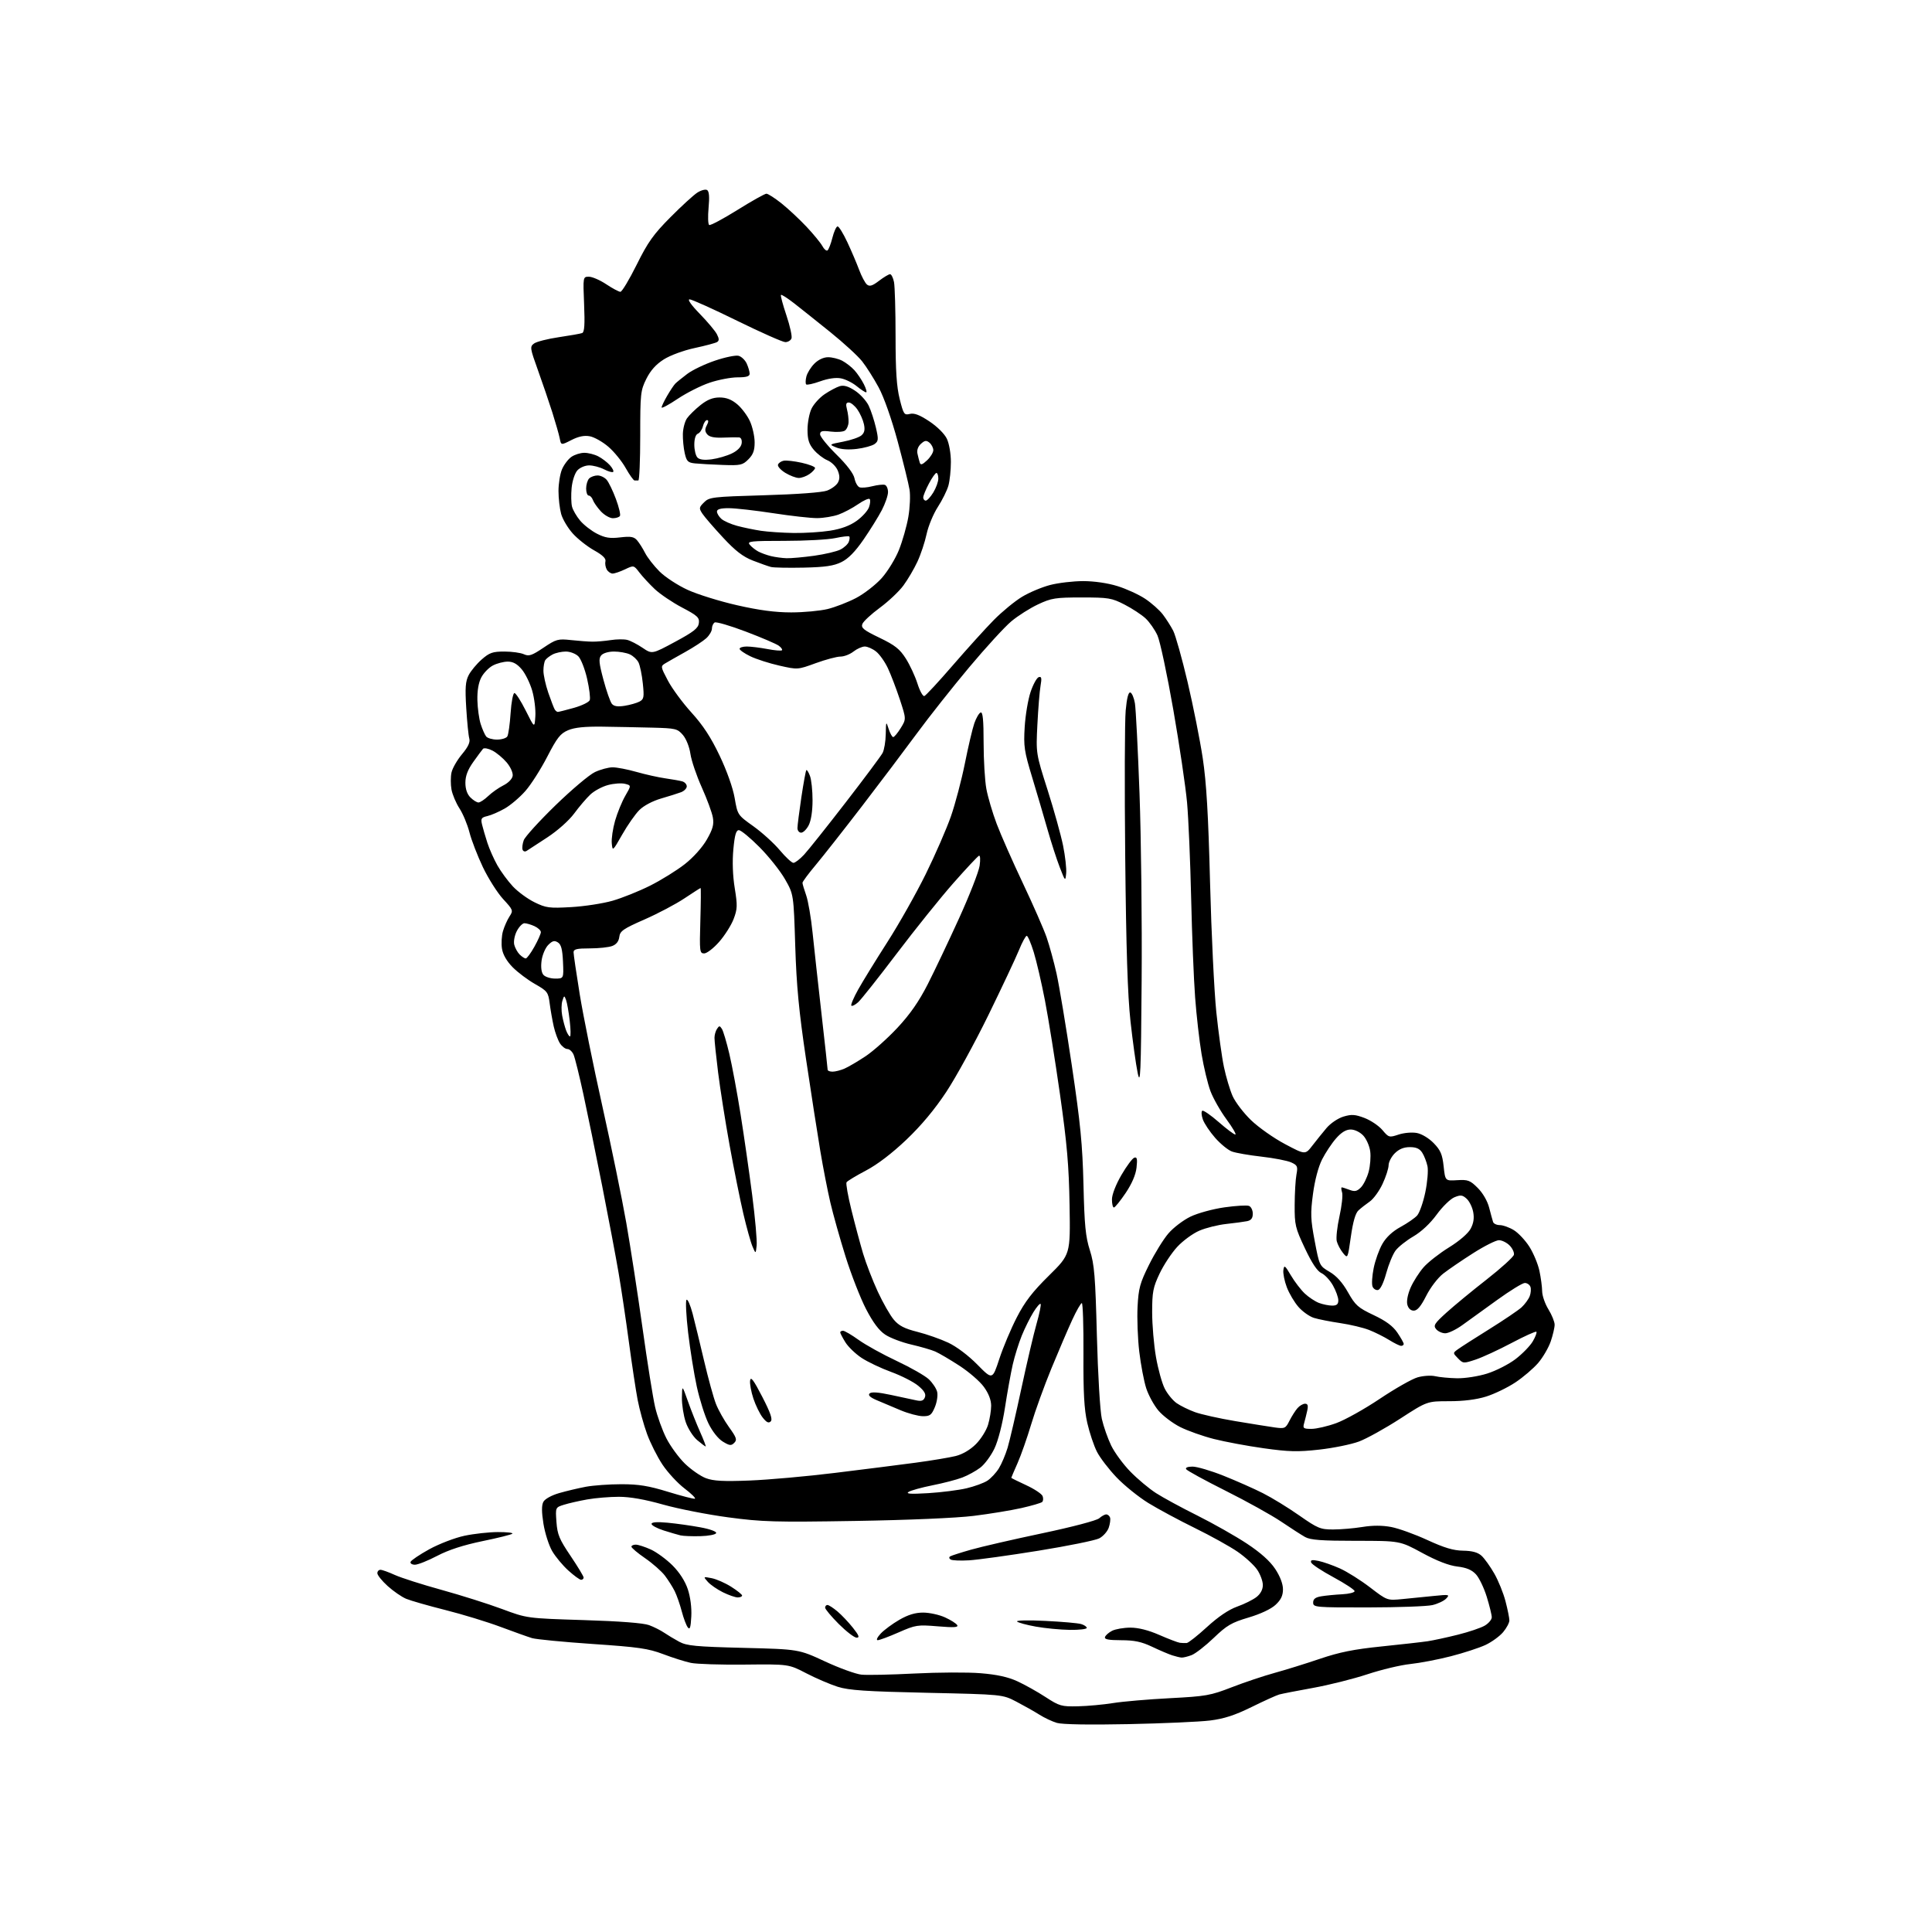 <?xml version="1.0" encoding="UTF-8" standalone="no"?>
<svg 
  version="1.1" 
  xmlns="http://www.w3.org/2000/svg" 
  xmlns:xlink="http://www.w3.org/1999/xlink" 
  xmlns:svg="http://www.w3.org/2000/svg"
  xmlns:rdf="http://www.w3.org/1999/02/22-rdf-syntax-ns#"
  xmlns:cc="http://creativecommons.org/ns#"
  xmlns:dc="http://purl.org/dc/elements/1.1/"
  viewBox="0 0 768 768"
  width="768"
  height="768"
>
<style>svg {background-color: white; }</style>"
<path stroke="none" fill="black" fill-rule="evenodd" d="M448.50,685.37C433.18,685.69 422.20,685.50 420.14,684.88C418.29,684.34 415.13,682.85 413.13,681.58C411.12,680.31 407.00,677.99 403.99,676.42C398.50,673.57 398.50,673.57 368.50,672.91C344.17,672.38 337.46,671.92 333.00,670.52C329.98,669.56 324.35,667.15 320.50,665.15C313.50,661.52 313.50,661.52 296.12,661.70C286.56,661.81 276.88,661.50 274.62,661.02C272.35,660.54 267.40,658.98 263.61,657.54C257.68,655.30 253.80,654.74 235.61,653.51C224.00,652.72 213.15,651.67 211.50,651.18C209.85,650.68 204.22,648.67 199.00,646.72C193.78,644.76 183.91,641.74 177.08,640.02C170.25,638.30 163.21,636.28 161.44,635.54C159.67,634.80 156.37,632.52 154.11,630.48C151.85,628.44 150.00,626.14 150.00,625.38C150.00,624.62 150.56,624.01 151.25,624.02C151.94,624.03 154.53,624.96 157.00,626.09C159.47,627.21 167.82,629.88 175.55,632.01C183.28,634.15 194.08,637.56 199.55,639.60C209.50,643.31 209.50,643.31 232.00,644.01C246.34,644.45 255.77,645.18 258.00,646.01C259.93,646.72 262.62,648.08 264.00,649.02C265.38,649.96 268.07,651.58 270.00,652.62C273.02,654.24 276.53,654.58 295.50,655.05C317.50,655.60 317.50,655.60 327.94,660.44C333.68,663.11 340.20,665.47 342.44,665.70C344.67,665.93 354.15,665.73 363.50,665.25C372.85,664.77 384.67,664.71 389.78,665.13C396.24,665.65 400.67,666.62 404.39,668.32C407.33,669.67 412.38,672.49 415.61,674.60C421.12,678.19 421.95,678.43 428.51,678.28C432.36,678.19 438.66,677.61 442.51,676.99C446.35,676.37 456.48,675.50 465.00,675.06C479.38,674.31 481.16,674.00 489.62,670.72C494.64,668.77 502.29,666.21 506.62,665.02C510.95,663.83 519.07,661.31 524.66,659.41C532.44,656.77 538.19,655.61 549.16,654.49C557.05,653.68 565.30,652.75 567.50,652.42C569.70,652.09 575.09,650.93 579.48,649.83C583.87,648.74 588.71,647.10 590.23,646.20C591.75,645.30 593.00,643.81 593.00,642.89C593.00,641.97 592.10,638.31 591.01,634.76C589.91,631.21 587.98,627.19 586.71,625.82C585.06,624.04 582.94,623.15 579.30,622.72C575.93,622.32 571.19,620.48 565.35,617.31C556.50,612.50 556.50,612.50 539.00,612.50C525.30,612.50 520.92,612.17 518.82,611.00C517.34,610.17 513.03,607.40 509.24,604.84C505.45,602.28 495.56,596.79 487.25,592.63C478.95,588.47 471.87,584.60 471.52,584.03C471.13,583.40 472.13,583.00 474.07,583.00C475.82,583.00 481.36,584.63 486.38,586.63C491.39,588.63 498.43,591.74 502.00,593.55C505.57,595.35 512.09,599.34 516.47,602.42C523.83,607.56 524.88,608.00 529.97,607.99C533.01,607.99 538.25,607.54 541.61,606.99C545.69,606.33 549.50,606.34 553.04,607.01C555.96,607.56 562.42,609.89 567.39,612.18C574.12,615.28 577.76,616.37 581.61,616.42C585.25,616.48 587.43,617.08 588.93,618.43C590.10,619.50 592.38,622.67 593.99,625.49C595.61,628.31 597.62,633.27 598.46,636.52C599.31,639.76 600.00,643.19 600.00,644.13C600.00,645.08 598.88,647.18 597.51,648.81C596.13,650.44 592.99,652.73 590.52,653.89C588.04,655.05 581.85,657.07 576.76,658.38C571.67,659.69 564.40,661.08 560.60,661.48C556.81,661.87 549.15,663.70 543.58,665.54C538.02,667.38 528.30,669.82 521.98,670.96C515.67,672.10 509.60,673.28 508.50,673.59C507.40,673.90 502.45,676.14 497.50,678.58C490.80,681.87 486.59,683.23 481.00,683.93C476.88,684.44 462.25,685.09 448.50,685.37zM469.68,658.91C469.03,658.87 467.38,658.47 466.00,658.03C464.62,657.59 461.02,656.06 458.00,654.62C453.76,652.61 450.94,652.02 445.67,652.01C440.65,652.00 438.94,651.67 439.25,650.75C439.47,650.06 440.75,648.94 442.08,648.26C443.41,647.59 446.67,647.02 449.33,647.01C452.50,647.01 456.46,648.00 460.83,649.91C464.50,651.51 468.18,652.92 469.00,653.03C469.82,653.14 471.06,653.18 471.75,653.12C472.43,653.05 476.06,650.19 479.81,646.75C484.28,642.66 488.42,639.86 491.80,638.65C494.65,637.64 498.10,635.92 499.49,634.83C501.09,633.57 502.00,631.85 502.00,630.08C502.00,628.55 500.99,625.81 499.75,623.98C498.51,622.16 495.02,618.96 492.00,616.87C488.98,614.78 481.32,610.53 475.00,607.43C468.68,604.33 460.33,599.84 456.46,597.46C452.59,595.07 446.90,590.48 443.83,587.26C440.76,584.04 437.26,579.47 436.05,577.09C434.84,574.72 433.11,569.57 432.21,565.64C430.97,560.19 430.61,553.70 430.69,538.25C430.75,527.11 430.46,518.00 430.04,518.00C429.63,518.00 427.90,521.04 426.19,524.75C424.48,528.46 420.77,537.12 417.94,544.00C415.11,550.88 411.49,560.88 409.90,566.23C408.30,571.58 405.87,578.50 404.50,581.60C403.12,584.71 402.00,587.34 402.00,587.45C402.00,587.56 404.66,588.88 407.91,590.38C411.17,591.88 414.11,593.84 414.45,594.72C414.79,595.61 414.71,596.66 414.28,597.06C413.85,597.46 410.12,598.55 406.00,599.48C401.88,600.41 393.32,601.81 387.00,602.59C380.22,603.43 360.92,604.26 340.00,604.60C308.05,605.12 303.00,604.98 289.50,603.17C281.25,602.07 269.58,599.78 263.58,598.09C256.35,596.04 250.40,595.00 246.01,595.00C242.36,595.00 236.70,595.47 233.43,596.05C230.17,596.63 225.99,597.58 224.14,598.17C220.78,599.23 220.78,599.23 221.20,605.02C221.56,610.00 222.34,611.89 226.81,618.50C229.66,622.73 232.00,626.60 232.00,627.09C232.00,627.59 231.55,628.00 231.00,628.00C230.45,628.00 228.18,626.35 225.95,624.33C223.72,622.32 220.81,618.83 219.50,616.58C218.19,614.34 216.63,609.45 216.03,605.73C215.28,601.00 215.27,598.36 216.00,597.00C216.61,595.86 219.23,594.41 222.27,593.53C225.15,592.70 229.92,591.57 232.89,591.01C235.85,590.46 242.21,590.00 247.01,590.00C253.91,590.00 257.83,590.64 265.57,593.02C270.96,594.68 275.76,595.91 276.23,595.76C276.70,595.60 274.84,593.76 272.09,591.67C269.35,589.58 265.41,585.31 263.34,582.20C261.27,579.08 258.51,573.60 257.21,570.02C255.90,566.43 254.22,560.35 253.48,556.50C252.74,552.65 251.18,542.30 250.00,533.50C248.82,524.70 246.98,512.33 245.90,506.00C244.82,499.68 241.89,484.15 239.39,471.50C236.89,458.85 233.52,442.43 231.91,435.00C230.30,427.57 228.55,420.49 228.01,419.25C227.48,418.01 226.37,417.00 225.54,417.00C224.72,417.00 223.39,415.99 222.59,414.75C221.79,413.51 220.67,410.48 220.11,408.00C219.56,405.52 218.83,401.39 218.50,398.82C217.94,394.43 217.57,393.95 212.70,391.18C209.84,389.56 205.84,386.56 203.82,384.52C201.46,382.14 199.93,379.50 199.55,377.16C199.22,375.14 199.40,371.98 199.94,370.13C200.49,368.27 201.65,365.66 202.53,364.31C204.08,361.94 204.00,361.73 199.99,357.38C197.72,354.91 194.10,349.20 191.95,344.69C189.81,340.19 187.40,333.96 186.61,330.85C185.81,327.74 184.03,323.47 182.65,321.35C181.27,319.23 179.84,315.85 179.47,313.83C179.11,311.81 179.11,308.77 179.48,307.08C179.85,305.38 181.73,302.12 183.65,299.82C186.11,296.88 186.97,295.03 186.55,293.57C186.22,292.43 185.68,286.99 185.34,281.47C184.84,273.38 185.03,270.84 186.31,268.37C187.18,266.68 189.51,263.88 191.48,262.15C194.56,259.45 195.84,259.00 200.49,259.00C203.47,259.00 206.96,259.48 208.25,260.07C210.25,260.98 211.39,260.60 216.02,257.49C221.09,254.08 221.80,253.88 226.97,254.44C230.01,254.77 233.85,255.06 235.50,255.07C237.15,255.09 240.42,254.81 242.76,254.45C245.10,254.08 248.06,254.05 249.33,254.37C250.61,254.69 253.34,256.10 255.42,257.51C259.20,260.07 259.20,260.07 268.35,255.14C275.76,251.15 277.56,249.73 277.81,247.69C278.08,245.48 277.24,244.71 271.13,241.50C267.29,239.48 262.41,236.18 260.27,234.17C258.14,232.15 255.40,229.19 254.17,227.58C251.94,224.66 251.94,224.66 248.44,226.33C246.51,227.25 244.29,228.00 243.52,228.00C242.74,228.00 241.69,227.26 241.18,226.36C240.68,225.45 240.45,223.99 240.67,223.11C240.95,222.02 239.50,220.62 236.17,218.77C233.47,217.26 229.66,214.26 227.70,212.09C225.74,209.92 223.66,206.42 223.07,204.32C222.49,202.22 222.01,198.12 222.01,195.22C222.00,192.31 222.63,188.43 223.39,186.60C224.16,184.76 225.84,182.53 227.12,181.63C228.40,180.73 230.72,180.00 232.27,180.00C233.83,180.00 236.32,180.63 237.80,181.40C239.29,182.17 241.36,183.74 242.41,184.90C243.46,186.06 244.07,187.27 243.75,187.58C243.44,187.89 241.82,187.44 240.14,186.57C238.47,185.71 235.80,185.00 234.20,185.00C232.58,185.00 230.52,185.88 229.51,186.99C228.50,188.11 227.50,191.15 227.23,193.94C226.97,196.66 227.04,200.01 227.38,201.37C227.72,202.73 229.18,205.25 230.63,206.97C232.07,208.68 235.08,211.02 237.31,212.16C240.53,213.80 242.45,214.11 246.54,213.62C250.71,213.13 252.00,213.35 253.23,214.76C254.07,215.72 255.51,217.99 256.43,219.80C257.35,221.62 259.94,224.94 262.17,227.17C264.41,229.41 269.45,232.70 273.37,234.49C277.29,236.28 286.12,239.03 293.00,240.59C301.75,242.59 308.20,243.44 314.50,243.44C319.45,243.44 325.98,242.83 329.00,242.10C332.02,241.36 337.12,239.38 340.31,237.71C343.51,236.03 348.07,232.49 350.45,229.85C352.83,227.20 355.93,222.15 357.34,218.63C358.75,215.10 360.43,209.21 361.07,205.54C361.71,201.86 361.93,196.97 361.56,194.67C361.20,192.38 359.07,183.75 356.85,175.50C354.42,166.52 351.38,157.89 349.28,154.00C347.35,150.43 344.39,145.75 342.70,143.62C341.01,141.49 335.37,136.31 330.17,132.12C324.97,127.93 318.50,122.77 315.79,120.65C313.08,118.54 310.67,116.99 310.44,117.23C310.21,117.46 311.18,121.11 312.61,125.35C314.03,129.58 314.94,133.71 314.63,134.52C314.32,135.34 313.22,136.00 312.18,136.00C311.15,136.00 302.52,132.17 293.00,127.50C283.48,122.82 274.99,119.00 274.13,119.00C273.18,119.00 274.75,121.25 278.17,124.75C281.25,127.91 284.32,131.57 284.99,132.88C285.90,134.66 285.92,135.43 285.05,135.97C284.42,136.36 280.40,137.43 276.13,138.35C271.70,139.30 266.42,141.25 263.85,142.88C260.76,144.84 258.58,147.28 256.92,150.62C254.63,155.23 254.50,156.48 254.50,173.24C254.50,183.00 254.16,190.99 253.75,190.99C253.34,191.00 252.66,191.00 252.25,191.00C251.84,191.00 250.25,188.77 248.72,186.05C247.20,183.33 244.09,179.52 241.81,177.57C239.54,175.62 236.23,173.76 234.47,173.43C232.24,173.01 230.01,173.47 227.15,174.92C223.04,177.02 223.04,177.02 222.50,174.26C222.20,172.74 220.88,168.12 219.58,164.00C218.27,159.88 215.69,152.31 213.85,147.19C210.67,138.35 210.59,137.81 212.29,136.55C213.28,135.82 217.71,134.69 222.14,134.04C226.57,133.39 230.75,132.65 231.42,132.39C232.32,132.05 232.53,129.04 232.19,120.96C231.74,110.00 231.74,110.00 234.12,110.00C235.43,110.01 238.53,111.35 241.00,113.00C243.47,114.65 246.00,115.99 246.62,116.00C247.23,116.00 250.14,111.16 253.08,105.25C257.54,96.26 259.74,93.17 266.46,86.40C270.88,81.94 275.72,77.52 277.21,76.56C278.69,75.61 280.44,75.15 281.09,75.55C281.89,76.05 282.08,78.27 281.67,82.61C281.35,86.09 281.45,89.16 281.91,89.44C282.36,89.72 287.40,87.04 293.11,83.48C298.83,79.91 304.02,77.00 304.66,77.00C305.30,77.00 308.00,78.73 310.66,80.85C313.32,82.97 317.79,87.15 320.60,90.13C323.40,93.11 326.23,96.57 326.90,97.80C327.56,99.04 328.47,99.83 328.93,99.55C329.38,99.26 330.27,97.00 330.89,94.52C331.52,92.03 332.45,90.00 332.96,90.00C333.48,90.00 335.21,92.81 336.82,96.25C338.43,99.69 340.54,104.63 341.51,107.24C342.47,109.84 343.88,112.48 344.63,113.11C345.68,113.98 346.78,113.65 349.43,111.62C351.32,110.18 353.29,109.00 353.81,109.00C354.33,109.00 355.03,110.41 355.38,112.12C355.72,113.84 356.00,123.54 356.00,133.67C356.00,147.42 356.42,153.74 357.64,158.62C359.17,164.72 359.44,165.11 361.68,164.54C363.42,164.11 365.55,164.92 369.44,167.50C372.58,169.59 375.47,172.46 376.40,174.43C377.30,176.33 378.00,180.35 377.99,183.65C377.99,186.87 377.55,191.09 377.01,193.03C376.47,194.98 374.57,198.80 372.80,201.53C371.03,204.27 369.02,209.11 368.34,212.29C367.66,215.48 366.02,220.43 364.68,223.29C363.35,226.16 360.84,230.42 359.11,232.76C357.38,235.11 353.16,239.09 349.73,241.61C346.31,244.13 343.18,247.03 342.80,248.05C342.21,249.60 343.33,250.50 349.62,253.52C355.78,256.49 357.66,257.98 360.09,261.80C361.71,264.36 363.79,268.84 364.71,271.75C365.63,274.66 366.86,276.88 367.44,276.69C368.02,276.50 373.14,270.98 378.80,264.42C384.47,257.87 391.79,249.77 395.08,246.44C398.37,243.11 403.41,238.97 406.28,237.24C409.15,235.50 414.18,233.39 417.46,232.54C420.74,231.69 426.65,231.00 430.60,231.00C434.94,231.00 440.33,231.78 444.19,232.98C447.71,234.06 452.66,236.33 455.20,238.01C457.73,239.69 460.91,242.51 462.26,244.28C463.60,246.05 465.46,248.96 466.37,250.74C467.29,252.53 469.86,261.70 472.09,271.13C474.31,280.56 477.02,294.18 478.11,301.39C479.58,311.18 480.32,323.73 481.02,351.00C481.54,371.07 482.66,394.15 483.50,402.28C484.35,410.41 485.71,420.26 486.54,424.17C487.36,428.08 488.91,433.27 489.98,435.70C491.06,438.13 494.36,442.45 497.33,445.31C500.29,448.16 506.35,452.43 510.79,454.78C518.86,459.06 518.86,459.06 521.68,455.40C523.23,453.38 525.78,450.23 527.34,448.38C528.94,446.50 531.88,444.52 534.06,443.86C537.28,442.90 538.69,442.99 542.44,444.42C544.92,445.37 548.11,447.53 549.53,449.21C552.03,452.19 552.23,452.25 555.96,451.01C558.11,450.30 561.31,450.02 563.22,450.38C565.19,450.75 568.02,452.46 569.94,454.44C572.65,457.23 573.36,458.90 573.87,463.64C574.50,469.44 574.50,469.44 579.27,469.14C583.55,468.88 584.40,469.20 587.43,472.23C589.45,474.25 591.28,477.41 591.96,480.06C592.59,482.50 593.29,485.06 593.52,485.75C593.75,486.44 594.96,487.00 596.22,487.00C597.47,487.01 599.97,487.90 601.77,489.00C603.57,490.10 606.35,493.07 607.96,495.60C609.56,498.13 611.35,502.42 611.94,505.15C612.52,507.87 613.01,511.54 613.03,513.30C613.05,515.06 614.17,518.30 615.53,520.50C616.88,522.70 617.99,525.43 617.99,526.57C618.00,527.71 617.30,530.70 616.45,533.21C615.59,535.71 613.35,539.57 611.46,541.78C609.57,543.98 605.48,547.48 602.37,549.54C599.25,551.61 594.03,554.13 590.77,555.15C586.89,556.36 581.78,557.00 576.07,557.00C567.31,557.00 567.31,557.00 556.55,563.97C550.63,567.80 543.29,571.87 540.23,573.02C537.17,574.16 530.07,575.61 524.45,576.24C515.86,577.20 512.34,577.11 502.36,575.71C495.84,574.80 486.90,573.13 482.50,572.01C478.10,570.89 472.09,568.75 469.14,567.27C466.19,565.78 462.32,562.86 460.54,560.78C458.76,558.70 456.56,554.68 455.64,551.86C454.73,549.04 453.49,542.48 452.87,537.28C452.26,532.08 451.96,524.06 452.20,519.45C452.58,512.12 453.15,510.03 456.75,502.79C459.01,498.23 462.48,492.61 464.46,490.31C466.43,488.01 470.40,484.99 473.28,483.61C476.15,482.23 482.21,480.58 486.73,479.94C491.26,479.30 495.65,479.04 496.48,479.36C497.32,479.68 498.00,481.07 498.00,482.45C498.00,484.25 497.36,485.09 495.75,485.43C494.51,485.68 490.80,486.19 487.50,486.54C484.20,486.89 479.37,488.09 476.77,489.21C474.17,490.32 470.21,493.22 467.96,495.66C465.71,498.10 462.55,502.89 460.94,506.30C458.36,511.75 458.00,513.61 458.00,521.62C458.00,526.63 458.68,534.66 459.52,539.44C460.35,544.23 461.92,549.88 463.00,551.99C464.07,554.10 466.20,556.70 467.73,557.77C469.25,558.83 472.52,560.44 475.00,561.34C477.48,562.24 484.68,563.85 491.00,564.91C497.32,565.97 504.40,567.10 506.72,567.43C510.72,567.98 511.03,567.84 512.59,564.76C513.50,562.97 514.93,560.71 515.78,559.75C516.62,558.79 517.97,558.00 518.78,558.00C519.86,558.00 520.09,558.72 519.65,560.75C519.32,562.26 518.76,564.51 518.41,565.75C517.83,567.78 518.11,568.00 521.34,568.00C523.30,568.00 527.74,566.97 531.20,565.71C534.67,564.45 542.45,560.10 548.50,556.04C554.55,551.99 561.30,548.15 563.50,547.52C565.70,546.88 568.85,546.68 570.50,547.06C572.15,547.45 576.04,547.82 579.14,547.88C582.30,547.95 587.59,547.13 591.14,546.02C594.64,544.93 599.72,542.34 602.44,540.27C605.16,538.19 608.25,535.02 609.31,533.20C610.37,531.39 611.01,529.68 610.74,529.40C610.46,529.13 606.02,531.13 600.87,533.86C595.72,536.59 589.28,539.56 586.58,540.46C581.78,542.05 581.59,542.04 579.58,539.97C577.50,537.85 577.50,537.84 579.50,536.38C580.60,535.57 586.23,531.96 592.00,528.37C597.77,524.77 603.56,520.86 604.86,519.67C606.15,518.47 607.60,516.49 608.08,515.26C608.55,514.03 608.68,512.34 608.36,511.51C608.05,510.68 607.04,510.00 606.14,510.00C605.23,510.00 600.29,513.04 595.15,516.75C590.01,520.46 583.77,524.96 581.29,526.75C578.81,528.54 575.76,530.00 574.51,530.00C573.27,530.00 571.63,529.26 570.89,528.36C569.69,526.92 570.19,526.12 575.01,521.76C578.03,519.03 585.22,513.10 591.00,508.59C596.77,504.07 601.64,499.65 601.81,498.75C601.98,497.86 601.20,496.20 600.06,495.06C598.93,493.93 597.03,493.00 595.85,493.00C594.67,493.00 590.05,495.32 585.60,498.16C581.14,500.99 575.79,504.65 573.70,506.28C571.56,507.95 568.61,511.80 566.94,515.12C564.83,519.29 563.40,521.00 562.00,521.00C560.76,521.00 559.82,520.11 559.43,518.59C559.07,517.16 559.62,514.40 560.77,511.79C561.84,509.37 564.15,505.76 565.91,503.75C567.67,501.75 572.21,498.20 576.00,495.86C580.12,493.32 583.58,490.33 584.59,488.46C585.77,486.28 586.08,484.25 585.62,481.80C585.26,479.86 584.08,477.48 583.01,476.51C581.34,475.00 580.62,474.92 578.14,475.94C576.54,476.61 573.37,479.70 571.10,482.82C568.54,486.34 565.01,489.64 561.83,491.50C559.00,493.15 555.81,495.69 554.74,497.14C553.66,498.59 552.00,502.64 551.04,506.14C549.97,510.03 548.71,512.62 547.77,512.80C546.94,512.96 545.95,512.32 545.59,511.38C545.23,510.43 545.44,507.14 546.06,504.08C546.68,501.01 548.23,496.68 549.52,494.45C551.03,491.82 553.56,489.47 556.73,487.74C559.42,486.28 562.38,484.23 563.33,483.19C564.27,482.14 565.73,478.01 566.57,473.99C567.41,469.98 567.80,465.30 567.45,463.60C567.09,461.89 566.16,459.49 565.38,458.25C564.34,456.61 563.00,456.00 560.43,456.00C558.02,456.00 556.13,456.78 554.45,458.45C553.10,459.80 552.00,461.94 551.99,463.20C551.98,464.47 550.91,467.81 549.59,470.62C548.28,473.44 545.99,476.59 544.51,477.62C543.02,478.66 541.01,480.23 540.03,481.13C538.82,482.23 537.84,485.61 536.99,491.58C535.74,500.39 535.74,500.39 533.86,498.07C532.82,496.79 531.71,494.69 531.38,493.39C531.06,492.09 531.54,487.65 532.46,483.52C533.38,479.38 533.85,475.10 533.50,474.00C533.15,472.90 533.09,472.00 533.37,472.00C533.64,472.00 535.03,472.44 536.45,472.98C538.53,473.77 539.41,473.59 540.97,472.03C542.03,470.97 543.41,468.18 544.05,465.82C544.68,463.47 544.97,459.80 544.68,457.67C544.40,455.54 543.15,452.72 541.91,451.40C540.60,450.01 538.51,449.00 536.93,449.00C535.06,449.00 533.23,450.11 531.10,452.54C529.39,454.48 526.90,458.24 525.55,460.89C524.06,463.84 522.65,469.17 521.93,474.61C520.89,482.39 520.98,484.72 522.62,493.35C524.47,503.13 524.52,503.22 528.54,505.58C531.28,507.18 533.66,509.83 535.86,513.73C538.78,518.90 539.85,519.84 546.04,522.77C550.92,525.07 553.70,527.13 555.48,529.75C556.86,531.79 558.00,533.81 558.00,534.23C558.00,534.65 557.54,535.00 556.98,535.00C556.42,535.00 554.28,533.96 552.23,532.68C550.18,531.40 546.59,529.61 544.25,528.69C541.92,527.77 536.74,526.54 532.75,525.95C528.76,525.36 524.06,524.43 522.30,523.88C520.54,523.33 517.78,521.38 516.17,519.54C514.56,517.71 512.48,514.20 511.54,511.73C510.60,509.27 509.98,506.19 510.16,504.88C510.47,502.74 510.77,502.96 513.16,507.00C514.62,509.48 517.10,512.71 518.66,514.19C520.22,515.66 522.77,517.35 524.32,517.94C525.86,518.52 528.23,519.00 529.57,519.00C531.38,519.00 532.00,518.46 532.00,516.89C532.00,515.72 531.04,513.07 529.87,510.99C528.70,508.91 526.65,506.71 525.30,506.09C523.64,505.34 521.54,502.18 518.73,496.24C514.88,488.09 514.61,486.93 514.65,478.99C514.67,474.30 514.99,468.87 515.36,466.90C515.96,463.68 515.76,463.21 513.26,462.07C511.74,461.38 506.45,460.35 501.50,459.79C496.55,459.23 491.25,458.31 489.72,457.75C488.18,457.19 485.18,454.74 483.05,452.32C480.91,449.89 478.70,446.58 478.14,444.97C477.58,443.36 477.48,441.82 477.93,441.54C478.37,441.27 481.30,443.28 484.43,446.02C487.56,448.76 490.54,451.00 491.06,451.00C491.57,451.00 490.00,448.29 487.56,444.97C485.12,441.66 482.25,436.60 481.17,433.72C480.10,430.85 478.51,424.23 477.64,419.00C476.76,413.77 475.61,403.65 475.08,396.50C474.54,389.35 473.83,371.57 473.50,357.00C473.17,342.43 472.44,325.36 471.88,319.07C471.31,312.79 468.86,296.19 466.42,282.20C463.98,268.20 461.14,254.89 460.12,252.62C459.10,250.36 456.96,247.29 455.38,245.82C453.80,244.35 450.02,241.87 447.00,240.32C441.91,237.71 440.65,237.50 430.00,237.50C419.55,237.50 417.96,237.75 412.65,240.24C409.43,241.75 404.65,244.78 402.01,246.99C399.38,249.19 391.85,257.41 385.28,265.25C378.71,273.09 369.36,284.90 364.51,291.50C359.65,298.10 349.81,311.15 342.63,320.50C335.44,329.85 327.19,340.34 324.29,343.81C321.38,347.28 319.00,350.48 319.00,350.93C319.00,351.38 319.66,353.61 320.46,355.87C321.26,358.14 322.41,364.84 323.01,370.75C323.62,376.66 325.22,391.18 326.56,403.00C327.91,414.82 329.00,424.84 329.00,425.25C329.00,425.66 329.88,426.00 330.95,426.00C332.03,426.00 334.16,425.46 335.70,424.79C337.24,424.12 341.01,421.91 344.08,419.87C347.14,417.83 352.84,412.75 356.73,408.58C361.75,403.20 365.27,398.15 368.79,391.25C371.52,385.89 377.13,374.07 381.26,365.00C385.39,355.93 389.05,346.55 389.41,344.16C389.77,341.75 389.66,339.97 389.17,340.16C388.68,340.35 384.11,345.23 379.02,351.00C373.93,356.77 363.80,369.38 356.51,379.00C349.22,388.62 342.30,397.36 341.12,398.41C339.95,399.46 338.74,400.07 338.43,399.76C338.12,399.45 339.34,396.57 341.14,393.35C342.94,390.13 348.16,381.65 352.74,374.50C357.33,367.35 364.18,355.20 367.98,347.50C371.77,339.80 376.28,329.45 378.01,324.50C379.73,319.55 382.23,310.08 383.56,303.45C384.88,296.82 386.57,289.65 387.31,287.51C388.06,285.37 389.19,283.44 389.83,283.22C390.68,282.94 391.00,286.22 391.00,295.23C391.00,302.05 391.49,310.30 392.09,313.57C392.69,316.83 394.54,323.10 396.20,327.50C397.86,331.90 402.55,342.53 406.62,351.12C410.69,359.72 414.94,369.39 416.05,372.62C417.17,375.86 418.94,382.32 419.99,387.00C421.03,391.68 423.77,408.10 426.06,423.50C429.49,446.56 430.31,454.94 430.70,471.00C431.08,487.07 431.53,491.64 433.24,497.00C435.03,502.62 435.41,507.24 436.03,531.00C436.43,546.39 437.30,560.92 437.99,564.00C438.67,567.02 440.35,571.80 441.71,574.62C443.08,577.43 446.51,582.11 449.35,585.01C452.18,587.91 456.75,591.74 459.50,593.51C462.25,595.29 469.68,599.32 476.00,602.47C482.32,605.63 491.17,610.64 495.66,613.61C501.12,617.22 504.84,620.55 506.91,623.67C508.85,626.61 510.00,629.61 510.00,631.77C510.00,634.27 509.21,635.94 507.07,637.93C505.29,639.60 501.11,641.57 496.33,642.99C489.56,645.00 487.69,646.09 482.48,651.09C479.17,654.27 475.20,657.35 473.67,657.94C472.13,658.52 470.34,658.96 469.68,658.91zM348.91,652.00C348.20,652.00 348.71,650.87 350.08,649.39C351.41,647.96 354.75,645.49 357.50,643.90C361.00,641.88 363.85,641.02 367.00,641.03C369.48,641.04 373.36,641.89 375.63,642.92C377.90,643.95 380.09,645.33 380.50,646.00C381.07,646.92 379.26,647.03 372.78,646.49C364.73,645.82 363.97,645.94 357.24,648.89C353.35,650.60 349.60,652.00 348.91,652.00zM340.52,651.00C339.61,651.00 336.42,648.55 333.43,645.57C330.45,642.58 328.00,639.65 328.00,639.07C328.00,638.48 328.42,638.00 328.92,638.00C329.43,638.00 331.21,639.15 332.88,640.55C334.55,641.96 337.32,644.88 339.04,647.05C341.47,650.12 341.80,651.00 340.52,651.00zM274.80,642.58C274.57,646.97 274.24,647.99 273.41,646.91C272.80,646.14 271.72,643.25 271.00,640.50C270.28,637.75 269.02,634.15 268.20,632.50C267.38,630.85 265.62,628.08 264.30,626.33C262.97,624.59 259.44,621.48 256.45,619.42C253.45,617.36 251.00,615.29 251.00,614.83C251.00,614.38 251.79,614.01 252.75,614.02C253.71,614.03 256.39,614.90 258.71,615.95C261.02,617.01 264.90,619.85 267.33,622.27C270.14,625.09 272.34,628.52 273.42,631.76C274.44,634.84 274.99,639.08 274.80,642.58zM425.25,647.90C421.54,647.85 415.48,647.27 411.79,646.61C408.10,645.95 404.73,645.04 404.29,644.57C403.86,644.11 408.90,644.00 415.50,644.33C422.10,644.65 428.51,645.21 429.75,645.58C430.99,645.94 432.00,646.63 432.00,647.12C432.00,647.60 428.96,647.96 425.25,647.90zM543.75,638.98C522.83,639.00 522.00,638.93 522.00,637.05C522.00,635.62 522.88,634.94 525.25,634.55C527.04,634.25 530.75,633.89 533.50,633.75C536.25,633.61 538.48,633.05 538.47,632.50C538.45,631.95 534.65,629.46 530.04,626.96C525.42,624.47 521.44,621.83 521.20,621.11C520.87,620.10 521.57,619.96 524.13,620.49C525.98,620.87 529.82,622.22 532.66,623.49C535.50,624.77 540.89,628.16 544.63,631.03C551.44,636.25 551.44,636.25 557.47,635.66C560.79,635.34 566.42,634.77 570.00,634.41C576.09,633.79 576.40,633.86 574.89,635.45C574.01,636.38 571.53,637.55 569.39,638.05C567.25,638.55 555.71,638.96 543.75,638.98zM293.25,635.00C292.29,635.00 289.64,634.08 287.36,632.95C285.08,631.82 282.38,629.95 281.36,628.80C279.50,626.70 279.51,626.70 282.90,627.35C284.78,627.72 288.26,629.25 290.65,630.76C293.04,632.27 295.00,633.84 295.00,634.25C295.00,634.66 294.21,635.00 293.25,635.00zM164.94,622.00C163.78,622.00 163.00,621.49 163.21,620.87C163.42,620.25 166.78,617.99 170.67,615.84C174.58,613.70 180.85,611.29 184.63,610.49C188.41,609.69 194.39,609.03 197.92,609.02C201.45,609.01 204.04,609.29 203.68,609.66C203.32,610.02 197.96,611.36 191.76,612.63C184.19,614.20 178.30,616.11 173.78,618.48C170.08,620.42 166.10,622.00 164.94,622.00zM385.26,620.25C381.82,620.46 378.51,620.32 377.90,619.94C377.26,619.54 377.18,619.01 377.71,618.68C378.22,618.37 381.98,617.16 386.07,616.00C390.15,614.84 402.89,611.91 414.37,609.49C426.15,607.01 435.99,604.42 436.95,603.54C437.89,602.70 439.15,602.00 439.75,602.00C440.34,602.00 441.03,602.56 441.26,603.25C441.50,603.94 441.26,605.75 440.74,607.28C440.21,608.81 438.51,610.72 436.95,611.53C435.39,612.33 424.52,614.54 412.81,616.43C401.09,618.32 388.69,620.04 385.26,620.25zM278.42,610.65C275.16,610.74 271.60,610.60 270.50,610.34C269.40,610.08 266.36,609.19 263.75,608.36C261.14,607.52 259.00,606.36 259.00,605.78C259.00,605.07 261.16,604.91 265.36,605.30C268.86,605.63 274.72,606.45 278.38,607.13C282.22,607.83 284.90,608.81 284.69,609.43C284.50,610.02 281.68,610.57 278.42,610.65zM369.00,593.55C374.23,593.23 381.07,592.36 384.21,591.62C387.35,590.88 391.09,589.52 392.51,588.59C393.93,587.65 395.98,585.45 397.06,583.70C398.15,581.94 399.71,578.25 400.54,575.50C401.36,572.75 403.82,562.18 406.00,552.00C408.18,541.83 410.91,530.20 412.06,526.17C413.22,522.13 413.93,518.60 413.65,518.32C413.37,518.04 412.07,519.54 410.77,521.66C409.46,523.77 407.39,527.94 406.17,530.93C404.96,533.92 403.34,539.10 402.58,542.43C401.82,545.77 400.43,553.45 399.50,559.50C398.50,566.01 396.80,572.64 395.33,575.76C393.96,578.65 391.42,582.10 389.67,583.42C387.93,584.75 384.70,586.52 382.50,587.35C380.30,588.19 374.98,589.58 370.67,590.43C366.37,591.29 362.09,592.47 361.17,593.06C359.95,593.84 362.07,593.97 369.00,593.55zM298.00,588.53C305.43,588.24 320.73,586.88 332.00,585.49C343.27,584.11 357.68,582.29 364.00,581.44C370.32,580.59 377.48,579.39 379.91,578.79C382.65,578.10 385.68,576.32 387.93,574.07C389.92,572.08 392.10,568.61 392.77,566.36C393.45,564.11 394.00,560.70 394.00,558.78C394.00,556.53 392.98,553.89 391.11,551.32C389.53,549.12 385.14,545.33 381.36,542.88C377.59,540.43 373.26,537.89 371.75,537.24C370.24,536.58 365.97,535.34 362.25,534.48C358.54,533.62 353.88,531.86 351.91,530.55C349.43,528.92 347.06,525.75 344.25,520.34C342.02,516.03 338.36,506.65 336.12,499.50C333.88,492.35 331.16,482.68 330.07,478.00C328.98,473.32 327.18,464.10 326.08,457.50C324.97,450.90 322.42,434.48 320.41,421.00C317.58,401.99 316.62,391.91 316.12,376.00C315.48,355.50 315.48,355.50 312.05,349.50C310.16,346.20 305.60,340.46 301.91,336.75C298.23,333.04 294.54,330.00 293.72,330.00C292.60,330.00 292.06,331.87 291.52,337.63C291.07,342.47 291.27,348.11 292.07,353.05C293.19,359.96 293.14,361.34 291.62,365.34C290.67,367.81 288.08,371.90 285.86,374.42C283.65,376.94 280.97,379.00 279.93,379.00C278.13,379.00 278.04,378.25 278.40,366.00C278.61,358.85 278.66,353.00 278.50,353.00C278.35,353.00 275.45,354.86 272.05,357.13C268.65,359.40 261.51,363.17 256.18,365.51C247.73,369.22 246.46,370.10 246.18,372.43C245.97,374.19 245.01,375.43 243.36,376.05C241.99,376.57 237.97,377.00 234.43,377.00C229.28,377.00 228.00,377.31 228.00,378.55C228.00,379.41 229.11,386.95 230.46,395.30C231.82,403.66 235.85,423.62 239.43,439.66C243.01,455.70 247.30,476.63 248.97,486.16C250.63,495.70 253.54,514.54 255.43,528.04C257.31,541.54 259.56,555.60 260.41,559.29C261.27,562.98 263.29,568.59 264.90,571.75C266.51,574.91 269.83,579.44 272.27,581.82C274.72,584.19 278.47,586.80 280.61,587.60C283.62,588.73 287.57,588.94 298.00,588.53zM280.52,575.00C280.32,575.00 278.81,573.87 277.17,572.49C275.52,571.10 273.46,567.87 272.59,565.31C271.72,562.74 271.03,558.36 271.07,555.57C271.15,550.50 271.15,550.50 273.45,557.00C274.71,560.58 276.91,566.09 278.32,569.25C279.73,572.41 280.72,575.00 280.52,575.00zM291.87,573.56C290.66,574.76 290.03,574.70 287.35,573.07C285.49,571.94 283.17,569.01 281.62,565.83C280.19,562.90 278.11,556.33 276.99,551.22C275.88,546.12 274.33,536.45 273.54,529.72C272.76,523.00 272.47,517.14 272.90,516.71C273.33,516.27 274.42,518.75 275.33,522.21C276.23,525.67 278.29,534.14 279.91,541.04C281.53,547.94 283.63,555.59 284.59,558.04C285.54,560.49 287.89,564.67 289.80,567.32C292.79,571.47 293.08,572.35 291.87,573.56zM306.37,565.03C305.55,565.85 304.71,565.44 303.19,563.51C302.05,562.07 300.39,558.67 299.49,555.97C298.59,553.26 298.00,550.02 298.18,548.77C298.42,547.05 299.59,548.61 302.99,555.21C306.29,561.60 307.19,564.21 306.37,565.03zM366.80,562.96C364.99,562.93 361.02,561.87 358.00,560.60C354.98,559.33 350.73,557.54 348.57,556.62C345.90,555.49 344.97,554.63 345.67,553.93C346.37,553.23 349.05,553.41 354.10,554.49C358.17,555.36 362.73,556.34 364.23,556.66C366.29,557.10 367.14,556.80 367.66,555.45C368.16,554.15 367.43,552.88 365.01,550.87C363.18,549.34 358.34,546.87 354.27,545.38C350.20,543.90 344.89,541.37 342.47,539.77C340.06,538.17 337.16,535.38 336.04,533.56C334.92,531.75 334.00,529.98 334.00,529.63C334.00,529.28 334.51,529.00 335.13,529.00C335.75,529.00 338.54,530.64 341.33,532.64C344.12,534.64 350.92,538.41 356.45,541.00C361.98,543.60 367.72,546.87 369.21,548.28C370.70,549.68 372.20,551.93 372.53,553.27C372.87,554.62 372.46,557.35 371.62,559.36C370.30,562.52 369.67,562.99 366.80,562.96zM397.25,540.17C398.76,535.57 401.89,528.14 404.21,523.65C407.41,517.44 410.45,513.49 416.96,507.08C425.50,498.65 425.50,498.65 425.17,479.08C424.91,463.33 424.16,454.70 421.36,435.00C419.44,421.52 416.75,404.75 415.39,397.72C414.03,390.69 412.02,382.03 410.92,378.47C409.82,374.91 408.57,372.00 408.14,372.00C407.72,372.00 406.31,374.59 405.03,377.75C403.74,380.91 398.28,392.50 392.91,403.50C387.53,414.50 380.00,428.24 376.17,434.04C371.52,441.07 366.23,447.40 360.28,453.07C354.58,458.49 348.77,462.92 344.21,465.32C340.29,467.38 336.82,469.48 336.51,469.98C336.20,470.48 337.08,475.46 338.47,481.05C339.85,486.64 341.93,494.41 343.09,498.32C344.26,502.22 346.89,509.03 348.94,513.46C350.99,517.88 353.86,522.91 355.32,524.62C357.33,527.00 359.57,528.15 364.67,529.43C368.35,530.36 373.87,532.29 376.93,533.73C380.24,535.28 384.94,538.82 388.50,542.44C394.50,548.54 394.50,548.54 397.25,540.17zM300.78,495.09C300.41,498.50 300.41,498.50 299.13,495.50C298.42,493.85 296.79,488.00 295.50,482.50C294.21,477.00 291.74,464.72 290.02,455.22C288.30,445.71 286.25,432.68 285.45,426.26C284.65,419.83 284.01,413.66 284.02,412.54C284.02,411.42 284.47,409.82 285.02,409.00C285.89,407.67 286.11,407.67 286.97,409.00C287.50,409.82 288.84,414.32 289.94,419.00C291.04,423.68 293.05,434.48 294.40,443.00C295.76,451.52 297.83,465.96 299.01,475.09C300.19,484.21 300.98,493.21 300.78,495.09zM442.79,480.00C442.35,480.00 442.01,478.54 442.02,476.75C442.03,474.84 443.58,470.86 445.78,467.08C447.83,463.55 450.14,460.45 450.90,460.20C451.99,459.84 452.18,460.68 451.79,464.14C451.47,467.00 449.95,470.54 447.44,474.27C445.31,477.42 443.22,480.00 442.79,480.00zM453.82,390.00C453.54,427.21 453.34,431.75 452.24,426.50C451.55,423.20 450.27,413.98 449.39,406.00C448.25,395.57 447.66,377.24 447.29,340.73C447.00,312.80 447.09,286.56 447.48,282.42C447.94,277.42 448.57,275.02 449.34,275.28C449.97,275.49 450.79,277.43 451.15,279.58C451.51,281.74 452.34,297.90 452.98,315.50C453.62,333.10 454.00,366.62 453.82,390.00zM226.57,412.00C226.92,412.00 226.87,409.19 226.47,405.75C226.07,402.31 225.42,398.61 225.02,397.52C224.32,395.63 224.25,395.64 223.55,397.85C223.14,399.13 223.11,401.76 223.47,403.69C223.83,405.63 224.54,408.29 225.04,409.61C225.54,410.92 226.23,412.00 226.57,412.00zM220.67,389.00C224.09,389.00 224.09,389.00 223.80,382.35C223.57,377.35 223.07,375.44 221.76,374.62C220.39,373.76 219.59,373.97 217.94,375.62C216.79,376.77 215.60,379.57 215.29,381.84C214.94,384.45 215.20,386.54 215.99,387.49C216.68,388.32 218.79,389.00 220.67,389.00zM208.99,381.00C209.45,381.00 210.99,378.92 212.41,376.37C213.84,373.83 215.00,371.20 215.00,370.53C215.00,369.87 213.85,368.80 212.45,368.16C211.05,367.52 209.26,367.00 208.48,367.00C207.69,367.00 206.33,368.40 205.44,370.11C204.55,371.84 204.10,374.24 204.42,375.54C204.74,376.82 205.71,378.57 206.57,379.43C207.44,380.29 208.52,381.00 208.99,381.00zM227.00,360.59C232.22,360.30 239.65,359.16 243.50,358.06C247.35,356.95 254.10,354.24 258.50,352.03C262.90,349.81 269.08,345.98 272.23,343.50C275.60,340.86 279.20,336.84 280.97,333.75C283.34,329.61 283.85,327.76 283.38,325.00C283.06,323.07 281.07,317.68 278.97,313.00C276.87,308.32 274.83,302.32 274.45,299.66C274.04,296.87 272.77,293.69 271.46,292.16C269.30,289.66 268.59,289.49 259.33,289.25C253.93,289.11 245.00,288.94 239.50,288.86C232.45,288.77 228.42,289.18 225.84,290.27C222.75,291.58 221.46,293.22 217.52,300.85C214.96,305.81 211.05,311.94 208.83,314.45C206.62,316.97 202.93,320.10 200.65,321.40C198.37,322.70 195.26,324.05 193.74,324.40C191.32,324.96 191.06,325.39 191.62,327.77C191.98,329.27 192.93,332.52 193.73,335.00C194.53,337.48 196.32,341.52 197.72,344.00C199.12,346.48 201.89,350.24 203.88,352.37C205.87,354.50 209.75,357.34 212.50,358.68C217.05,360.91 218.35,361.08 227.00,360.59zM423.82,347.15C423.50,350.44 423.45,350.39 421.28,344.79C420.06,341.65 417.87,334.90 416.42,329.79C414.97,324.68 412.21,315.32 410.30,309.00C407.14,298.61 406.86,296.68 407.33,289.00C407.61,284.32 408.67,278.05 409.67,275.07C410.68,272.08 412.13,269.43 412.90,269.18C414.02,268.82 414.17,269.53 413.63,272.62C413.26,274.75 412.70,281.68 412.38,288.00C411.80,299.50 411.80,299.50 416.42,313.99C418.96,321.96 421.73,331.93 422.59,336.14C423.44,340.36 424.00,345.31 423.82,347.15zM315.40,343.00C316.06,343.00 317.97,341.54 319.63,339.75C321.29,337.96 328.73,328.62 336.16,319.00C343.60,309.38 350.20,300.52 350.84,299.32C351.48,298.11 352.05,294.74 352.10,291.82C352.20,286.67 352.24,286.60 353.25,289.75C353.82,291.54 354.64,293.00 355.06,293.00C355.49,293.00 356.83,291.39 358.05,289.42C360.26,285.84 360.26,285.84 357.70,278.04C356.28,273.76 354.15,268.16 352.94,265.60C351.74,263.05 349.63,260.07 348.24,258.98C346.86,257.89 344.85,257.00 343.77,257.00C342.70,257.00 340.67,257.90 339.27,259.00C337.87,260.10 335.55,261.00 334.12,261.00C332.68,260.99 328.26,262.17 324.29,263.61C317.09,266.24 317.09,266.24 309.80,264.59C305.80,263.69 300.61,262.02 298.26,260.88C295.92,259.75 294.00,258.41 294.00,257.91C294.00,257.41 295.29,257.00 296.86,257.00C298.44,257.00 302.11,257.45 305.03,258.00C307.94,258.56 310.56,258.78 310.84,258.49C311.12,258.21 310.55,257.39 309.56,256.67C308.58,255.95 302.69,253.43 296.47,251.07C290.25,248.71 284.67,247.08 284.08,247.45C283.49,247.82 283.00,248.91 283.00,249.88C283.00,250.86 281.99,252.58 280.75,253.71C279.51,254.84 275.79,257.28 272.47,259.13C269.15,260.98 265.55,263.03 264.47,263.68C262.55,264.83 262.57,265.00 265.50,270.55C267.15,273.68 271.37,279.41 274.88,283.27C279.47,288.32 282.62,293.14 286.07,300.40C288.95,306.44 291.35,313.21 292.04,317.23C293.20,323.95 293.21,323.98 299.47,328.44C302.92,330.91 307.65,335.19 309.97,337.96C312.29,340.73 314.73,343.00 315.40,343.00zM209.33,338.25C208.69,338.67 207.97,338.44 207.73,337.75C207.49,337.06 207.70,335.38 208.20,334.00C208.70,332.62 214.37,326.39 220.80,320.14C227.24,313.89 234.30,307.93 236.50,306.91C238.70,305.88 241.85,305.03 243.50,305.02C245.15,305.01 249.43,305.83 253.00,306.85C256.58,307.87 261.75,309.02 264.50,309.41C267.25,309.80 270.29,310.34 271.25,310.62C272.21,310.91 273.00,311.79 273.00,312.59C273.00,313.39 271.99,314.43 270.75,314.91C269.51,315.38 265.93,316.51 262.79,317.42C259.40,318.41 255.88,320.27 254.14,322.02C252.52,323.64 249.46,328.01 247.35,331.73C243.55,338.41 243.50,338.45 243.19,335.23C243.01,333.43 243.61,329.38 244.51,326.23C245.42,323.08 247.24,318.63 248.56,316.35C250.96,312.21 250.96,312.21 248.44,311.58C247.06,311.23 244.03,311.44 241.71,312.06C239.40,312.67 236.22,314.37 234.67,315.84C233.11,317.30 230.22,320.69 228.25,323.37C226.17,326.18 221.68,330.18 217.58,332.87C213.69,335.41 209.98,337.84 209.33,338.25zM318.47,331.00C317.66,331.00 317.00,330.18 317.00,329.18C317.00,328.17 317.70,322.67 318.55,316.95C319.41,311.24 320.30,306.37 320.53,306.14C320.76,305.91 321.41,306.94 321.97,308.43C322.54,309.91 323.00,314.27 323.00,318.11C323.00,322.42 322.41,326.23 321.47,328.05C320.64,329.67 319.29,331.00 318.47,331.00zM190.20,319.00C190.85,319.00 192.59,317.85 194.07,316.44C195.54,315.03 198.26,313.12 200.12,312.19C202.08,311.21 203.63,309.62 203.80,308.39C203.97,307.21 202.93,304.88 201.43,303.10C199.96,301.36 197.41,299.23 195.77,298.38C194.12,297.53 192.43,297.21 192.01,297.66C191.60,298.12 189.85,300.48 188.13,302.90C185.93,306.00 185.00,308.44 185.00,311.15C185.00,313.67 185.69,315.69 187.00,317.00C188.10,318.10 189.54,319.00 190.20,319.00zM197.56,294.00C199.39,294.00 201.23,293.44 201.66,292.75C202.09,292.06 202.68,287.90 202.97,283.50C203.26,279.10 203.95,275.50 204.50,275.50C205.05,275.50 207.07,278.65 209.00,282.50C212.50,289.50 212.50,289.50 212.81,284.70C212.98,282.06 212.41,277.48 211.55,274.52C210.69,271.56 208.82,267.75 207.40,266.07C205.59,263.92 203.94,263.00 201.86,263.00C200.23,263.00 197.58,263.68 195.97,264.52C194.35,265.35 192.27,267.49 191.33,269.27C190.23,271.37 189.68,274.54 189.77,278.35C189.85,281.57 190.44,285.84 191.09,287.85C191.73,289.86 192.71,292.06 193.25,292.75C193.80,293.44 195.74,294.00 197.56,294.00zM221.74,283.00C222.09,283.00 224.96,282.27 228.12,281.39C231.28,280.50 234.13,279.12 234.43,278.32C234.74,277.51 234.27,273.69 233.39,269.83C232.51,265.96 230.94,261.94 229.90,260.90C228.85,259.85 226.62,259.00 224.93,259.00C223.25,259.00 220.89,259.52 219.68,260.15C218.48,260.78 217.17,261.79 216.77,262.40C216.36,263.00 216.02,264.89 216.02,266.59C216.01,268.29 216.88,272.24 217.95,275.36C219.03,278.48 220.18,281.48 220.51,282.02C220.85,282.56 221.40,283.00 221.74,283.00zM248.33,280.56C250.48,280.22 253.13,279.46 254.21,278.89C255.96,277.95 256.11,277.15 255.53,271.67C255.18,268.28 254.41,264.54 253.83,263.36C253.25,262.18 251.68,260.72 250.34,260.11C249.00,259.50 246.18,259.00 244.08,259.00C241.85,259.00 239.71,259.64 238.97,260.54C237.93,261.79 238.09,263.54 239.88,270.22C241.08,274.70 242.59,279.00 243.23,279.78C244.06,280.78 245.55,281.01 248.33,280.56zM319.51,225.64C313.46,225.77 307.60,225.66 306.50,225.39C305.40,225.11 302.13,223.95 299.23,222.82C295.30,221.28 292.27,218.94 287.35,213.62C283.71,209.71 280.05,205.46 279.21,204.19C277.80,202.05 277.85,201.70 279.87,199.69C281.94,197.62 283.21,197.47 303.78,196.87C316.94,196.49 326.79,195.76 328.77,195.02C330.57,194.34 332.52,192.90 333.10,191.80C333.87,190.38 333.84,189.02 333.00,187.00C332.35,185.44 330.51,183.62 328.89,182.96C327.28,182.29 324.84,180.41 323.48,178.79C321.56,176.51 321.00,174.71 321.00,170.82C321.00,168.06 321.71,164.31 322.57,162.49C323.44,160.66 325.80,158.05 327.82,156.69C329.85,155.32 332.54,153.89 333.82,153.51C335.45,153.03 337.25,153.56 339.91,155.32C341.99,156.70 344.43,159.38 345.33,161.29C346.24,163.20 347.52,167.12 348.19,170.00C349.27,174.67 349.21,175.37 347.66,176.51C346.70,177.21 343.55,178.08 340.65,178.44C337.31,178.85 334.30,178.65 332.44,177.88C329.50,176.66 329.50,176.66 335.11,175.58C338.20,174.99 341.48,173.87 342.41,173.09C343.64,172.05 343.91,170.86 343.42,168.59C343.05,166.89 341.88,164.26 340.81,162.75C339.74,161.24 338.21,160.00 337.41,160.00C336.32,160.00 336.14,160.68 336.69,162.75C337.09,164.26 337.37,166.57 337.31,167.88C337.25,169.19 336.59,170.67 335.85,171.17C335.11,171.68 332.59,171.85 330.25,171.56C326.78,171.13 326.00,171.34 326.00,172.66C326.00,173.55 328.94,177.18 332.54,180.73C336.67,184.80 339.31,188.28 339.68,190.17C340.01,191.82 340.91,193.41 341.67,193.70C342.42,193.99 344.73,193.81 346.78,193.28C348.83,192.76 351.07,192.52 351.76,192.75C352.44,192.98 353.00,194.27 353.00,195.62C353.00,196.96 351.89,200.19 350.54,202.78C349.19,205.38 345.91,210.65 343.26,214.50C339.94,219.31 337.20,222.11 334.48,223.44C331.42,224.95 328.04,225.45 319.51,225.64zM312.68,221.90C314.43,221.95 319.36,221.51 323.64,220.92C327.92,220.32 332.62,219.21 334.09,218.45C335.56,217.70 337.05,216.32 337.40,215.39C337.76,214.47 337.84,213.51 337.59,213.26C337.34,213.01 334.83,213.30 332.02,213.90C329.20,214.51 320.12,215.00 311.83,215.00C298.31,215.00 296.89,215.16 298.05,216.55C298.75,217.41 300.27,218.61 301.42,219.23C302.56,219.84 304.85,220.67 306.50,221.07C308.15,221.47 310.93,221.84 312.68,221.90zM315.50,211.87C319.90,211.93 326.43,211.52 330.00,210.95C334.34,210.27 337.83,208.98 340.50,207.07C342.70,205.51 344.92,203.06 345.44,201.63C345.95,200.21 346.07,198.74 345.70,198.37C345.34,198.00 343.25,198.94 341.07,200.45C338.89,201.96 335.39,203.81 333.30,204.56C331.21,205.30 327.43,205.93 324.89,205.96C322.35,205.98 314.48,205.10 307.39,204.01C300.30,202.92 292.36,202.02 289.75,202.01C286.43,202.00 285.00,202.41 285.00,203.35C285.00,204.08 285.79,205.39 286.75,206.25C287.71,207.11 290.52,208.36 293.00,209.03C295.48,209.70 299.75,210.58 302.50,211.00C305.25,211.41 311.10,211.80 315.50,211.87zM243.63,206.00C242.39,206.00 240.23,204.76 238.83,203.25C237.44,201.74 236.02,199.71 235.68,198.75C235.34,197.79 234.60,197.00 234.03,197.00C233.46,197.00 233.00,195.74 233.00,194.20C233.00,192.66 233.54,190.86 234.20,190.20C234.86,189.54 236.37,189.00 237.55,189.00C238.72,189.00 240.36,189.79 241.17,190.75C241.99,191.71 243.64,195.13 244.83,198.34C246.03,201.56 246.75,204.59 246.44,205.09C246.13,205.59 244.87,206.00 243.63,206.00zM368.01,199.00C368.57,199.00 369.92,197.54 371.01,195.75C372.10,193.96 372.99,191.49 373.00,190.25C373.00,189.01 372.66,188.00 372.25,188.00C371.83,188.00 370.48,189.91 369.25,192.25C368.01,194.59 367.00,197.06 367.00,197.75C367.00,198.44 367.46,199.00 368.01,199.00zM317.53,190.00C316.41,189.99 314.00,189.08 312.18,187.97C310.35,186.85 309.04,185.39 309.26,184.72C309.48,184.05 310.51,183.34 311.54,183.14C312.57,182.94 315.79,183.31 318.71,183.96C321.62,184.61 324.00,185.54 324.00,186.02C324.00,186.49 323.00,187.59 321.78,188.44C320.56,189.30 318.64,190.00 317.53,190.00zM287.24,184.82C282.98,184.67 278.05,184.39 276.27,184.21C273.47,183.92 272.93,183.39 272.20,180.19C271.73,178.16 271.40,174.69 271.45,172.49C271.51,170.28 272.25,167.48 273.10,166.27C273.95,165.06 276.36,162.70 278.46,161.03C281.19,158.86 283.35,158.00 286.06,158.00C288.72,158.00 290.81,158.81 293.07,160.71C294.84,162.20 297.11,165.24 298.12,167.46C299.13,169.68 299.97,173.43 299.98,175.80C299.99,179.07 299.40,180.69 297.49,182.60C295.19,184.90 294.37,185.08 287.24,184.82zM368.53,182.98C369.89,181.70 371.00,179.88 371.00,178.95C371.00,178.01 370.32,176.68 369.48,175.98C368.24,174.96 367.62,175.04 366.09,176.42C364.93,177.47 364.40,178.95 364.70,180.31C364.96,181.51 365.37,183.13 365.62,183.90C365.95,184.97 366.64,184.75 368.53,182.98zM282.94,182.58C285.38,182.25 288.98,181.20 290.94,180.24C293.18,179.15 294.62,177.67 294.82,176.25C295.01,174.93 294.59,173.95 293.82,173.88C293.09,173.81 290.22,173.84 287.44,173.96C283.94,174.10 281.99,173.69 281.12,172.64C280.18,171.51 280.14,170.61 280.97,169.06C281.68,167.72 281.71,167.00 281.05,167.00C280.50,167.00 279.76,168.09 279.43,169.43C279.09,170.76 278.19,172.10 277.41,172.40C276.54,172.73 276.00,174.39 276.00,176.77C276.00,178.88 276.56,181.18 277.25,181.88C278.09,182.75 279.95,182.97 282.94,182.58zM269.38,158.54C265.87,160.90 263.00,162.44 263.00,161.97C263.00,161.50 264.00,159.40 265.22,157.31C266.44,155.21 267.90,153.03 268.47,152.46C269.04,151.89 271.17,150.17 273.20,148.63C275.24,147.09 280.19,144.72 284.19,143.37C288.20,142.01 292.42,141.14 293.57,141.43C294.72,141.72 296.18,143.11 296.83,144.52C297.47,145.94 298.00,147.75 298.00,148.55C298.00,149.62 296.73,150.00 293.19,150.00C290.55,150.00 285.55,150.96 282.08,152.13C278.60,153.30 272.89,156.19 269.38,158.54zM344.28,155.96C343.85,155.94 342.15,154.82 340.50,153.47C338.85,152.12 336.05,150.73 334.27,150.40C332.25,150.01 329.17,150.46 326.04,151.58C323.29,152.57 320.79,153.12 320.47,152.81C320.16,152.49 320.19,151.07 320.55,149.66C320.91,148.24 322.34,145.93 323.74,144.54C325.29,142.98 327.40,142.00 329.19,142.00C330.79,142.00 333.31,142.63 334.80,143.40C336.28,144.18 338.46,145.87 339.63,147.15C340.81,148.44 342.51,150.96 343.41,152.75C344.31,154.54 344.70,155.98 344.28,155.96z" />

</svg>